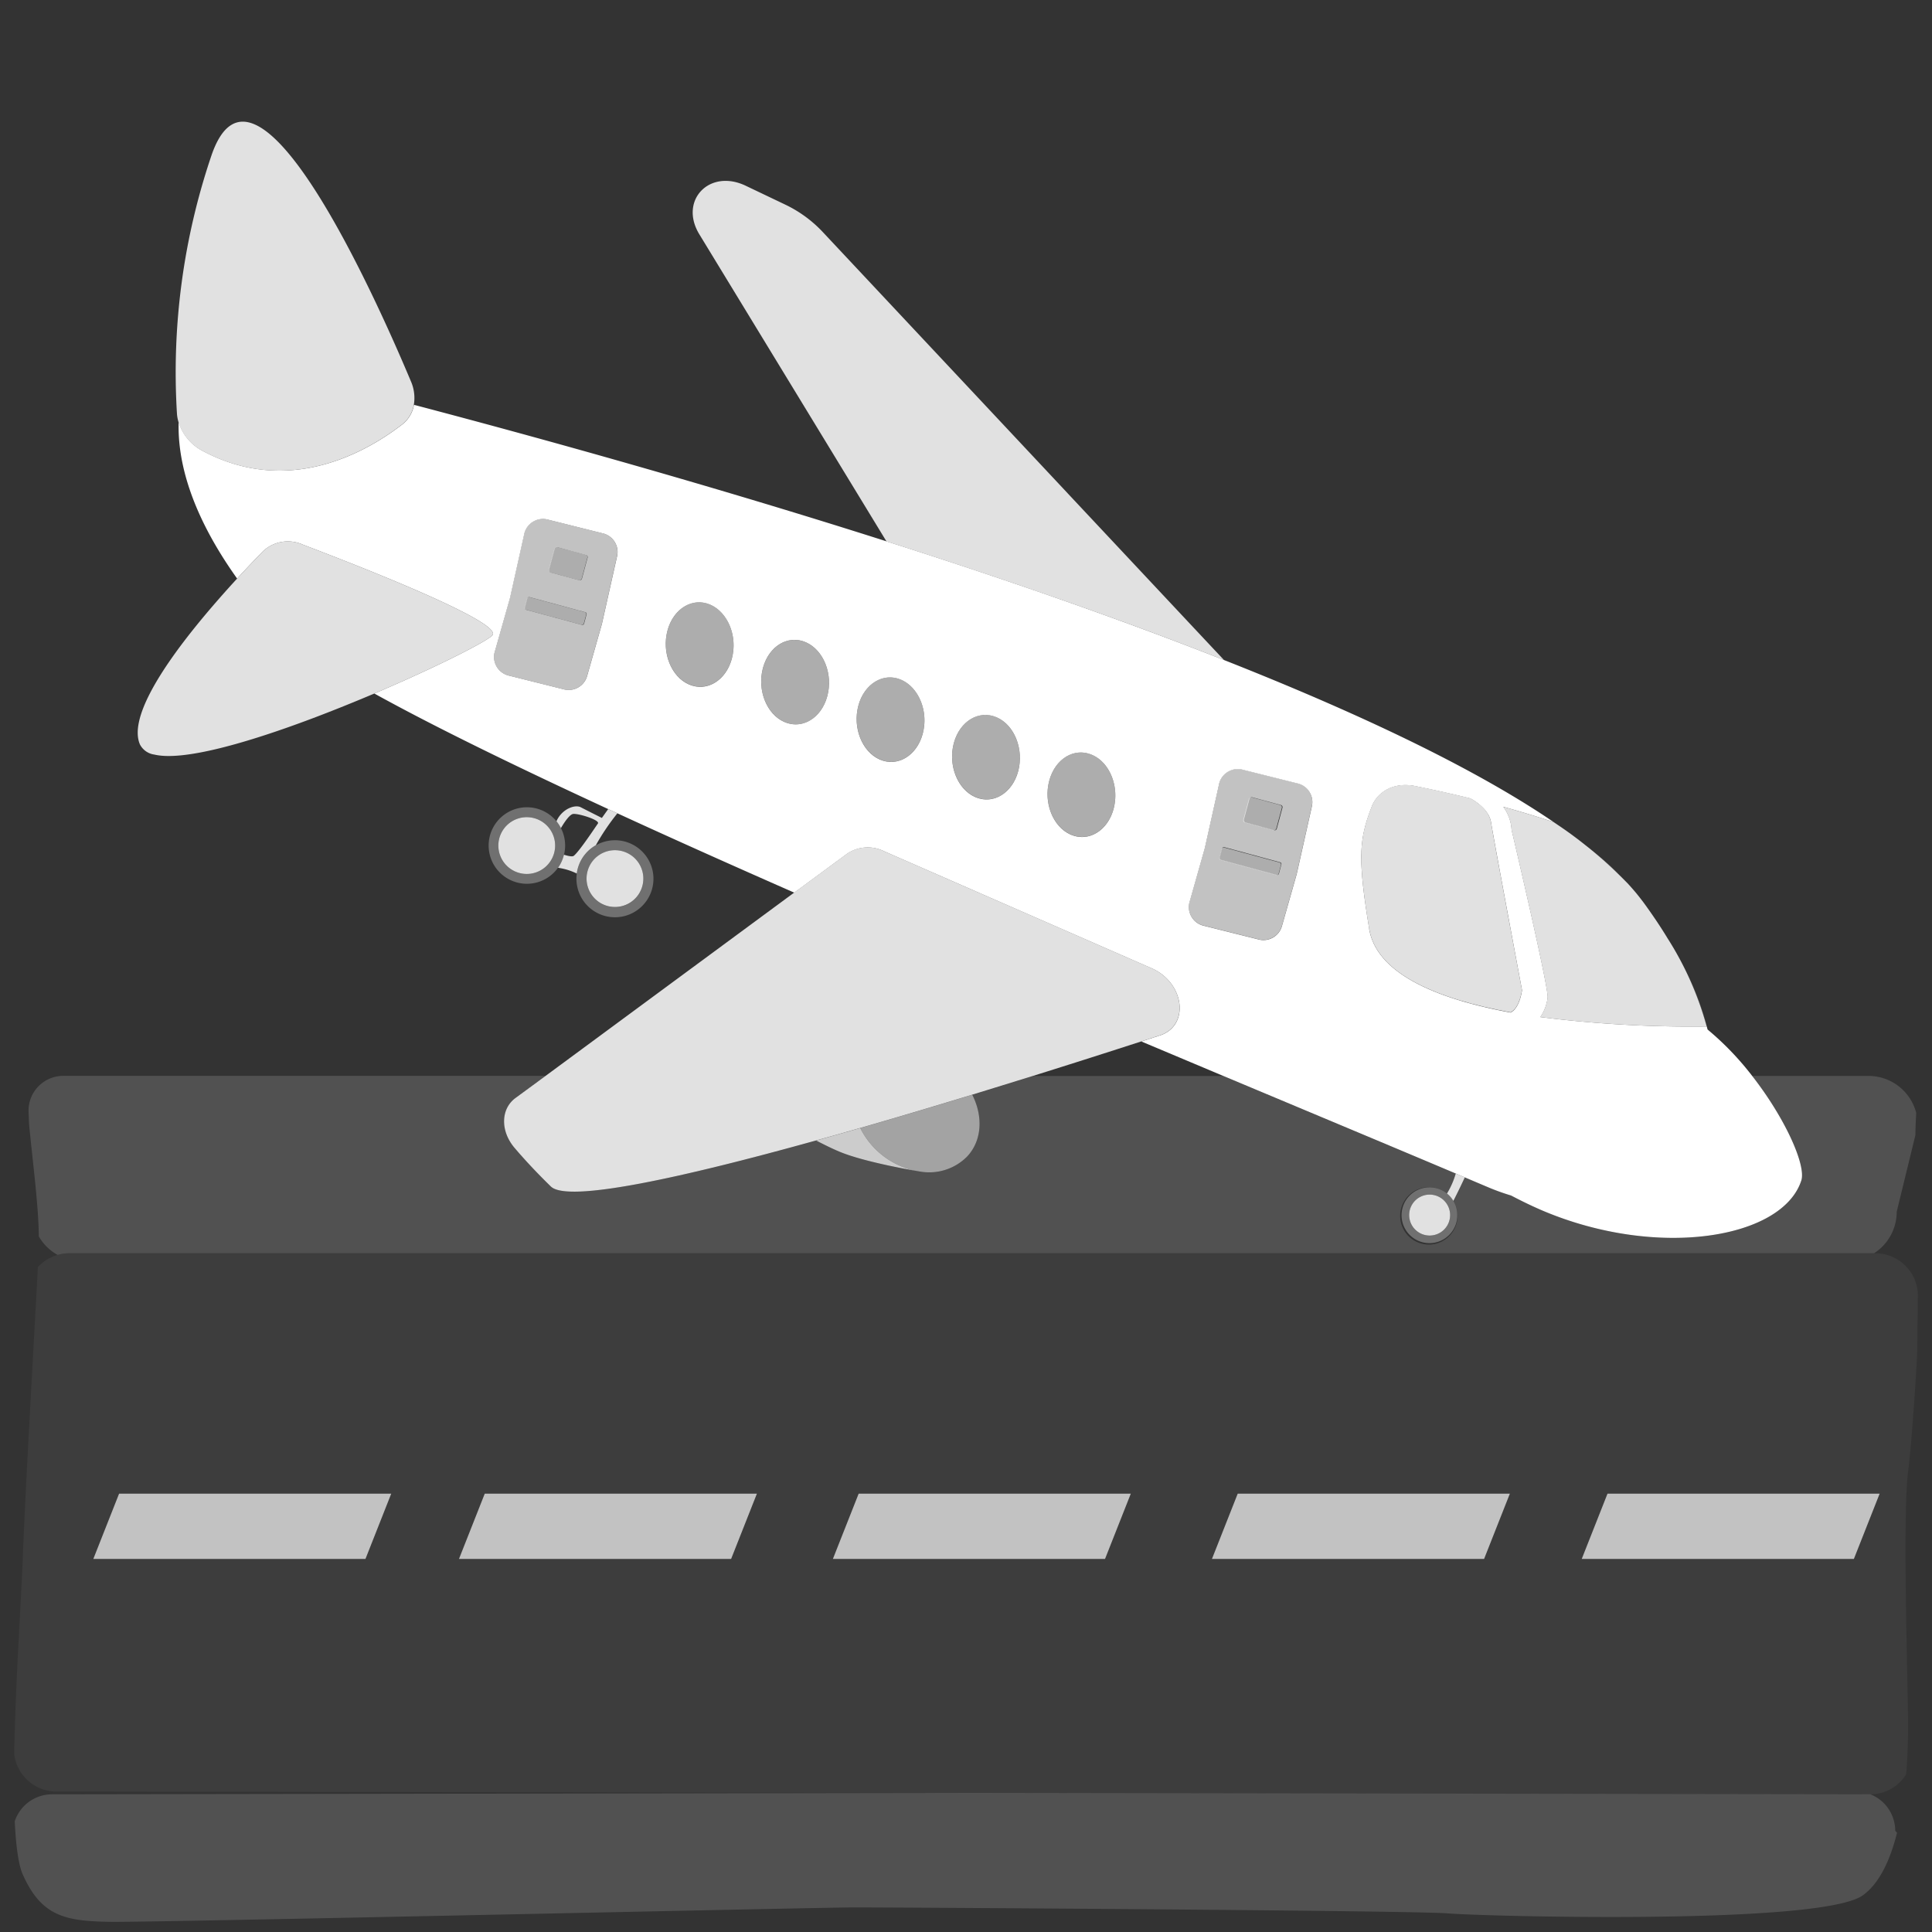 <svg viewBox="0 0 300 300" xmlns="http://www.w3.org/2000/svg"><rect x="0" y="0" width="300" height="300" fill="#333333" stroke="none"/><g fill="#fff"><path d="m 290.44 278.62 c -.02 0 -.04 0 -.06 0 l -141.53 -.22 -140.76 .22 a 6.11 6.11 0 0 0 -5.8 4.19 c .18 3.74 .56 6.7 1.24 8.24 2.89 6.53 6.62 7.27 13.63 7.37 h 1.26 c 13.67 -.08 109.17 -2.24 114.29 -2.24 5.33 0 86.53 .47 92.13 .93 s 57.87 1.87 64.41 -2.8 c 2.63 -1.88 4.28 -5.58 5.32 -9.71 l -.28 -.32 a 6.11 6.11 0 0 0 -3.85 -5.66 z" opacity=".15"/><path d="m 290.13 167.07 h -18.05 c 5.18 6.62 8.38 13.89 7.63 16.23 -2.91 9.03 -22.19 12.24 -40 4.76 -1.76 -.74 -3.44 -1.56 -5.07 -2.42 a 34.82 34.82 0 0 1 -3.39 -1.21 c -1.21 -.52 -2.48 -1.06 -3.78 -1.6 -.64 1.39 -1.37 2.85 -1.78 3.66 a 4.46 4.46 0 1 1 -1 -1.15 l .01 -.01 a 12.82 12.82 0 0 0 1.35 -3.09 c -10.1 -4.27 -22.52 -9.46 -36.11 -15.16 h -29.52 c -3.06 .96 -6.22 1.94 -9.45 2.92 1.68 3.31 1.53 7.03 -.73 9.53 a 8.28 8.28 0 0 1 -7.38 2.4 s -8.24 -1.34 -12.37 -3.03 c -1.01 -.41 -2.33 -1.06 -3.76 -1.79 -20.53 5.69 -38.53 9.71 -41.18 7.13 -2.35 -2.28 -4.21 -4.32 -5.64 -6 -2.22 -2.61 -2.17 -6.04 .14 -7.74 l 4.66 -3.44 h -74.88 a 5.4 5.4 0 0 0 -5.4 5.4 l .08 2.06 c .62 6.42 1.46 12.55 1.52 17.47 a 7.69 7.69 0 0 0 2.91 2.87 6.6 6.6 0 0 1 1.8 -.26 h 280.27 a 7.65 7.65 0 0 0 3.51 -6.44 l 2.9 -11.9 c .01 -1.08 .06 -2.24 .13 -3.45 a 7.66 7.66 0 0 0 -7.42 -5.74 z" opacity=".15"/><path d="m 291.19 194.61 h -280.45 a 6.63 6.63 0 0 0 -4.86 2.14 c -.58 10.97 -2 35.41 -2.35 45.33 -.22 6.1 -1.12 19.03 -1.33 30.24 a 6.6 6.6 0 0 0 6.56 5.87 l 140.09 .22 141.53 .22 h .06 a 6.59 6.59 0 0 0 5.55 -3.12 c .25 -3.04 .3 -5.76 .3 -7.53 0 -5.8 -.9 -32.47 0 -39.47 .37 -2.89 .96 -10.12 1.41 -18.16 l .11 -9.14 a 6.6 6.6 0 0 0 -6.62 -6.6 z m .68 37.34 l -4 10.13 h -42.26 l 4 -10.13 z m -57.42 0 l -4 10.13 h -42.26 l 4 -10.13 z m -58.86 0 l -4 10.13 h -42.26 l 4 -10.13 z m -58.06 0 l -4 10.13 h -42.26 l 4 -10.13 z m -56.78 0 l -4 10.13 h -42.26 l 4 -10.13 z" opacity=".05"/><path d="m 56.75 242.07 l 4 -10.13 h -42.26 l -4 10.13 z" opacity=".7"/><path d="m 113.53 242.07 l 4 -10.13 h -42.26 l -4 10.13 z" opacity=".7"/><path d="m 171.59 242.07 l 4 -10.13 h -42.26 l -4 10.13 z" opacity=".7"/><path d="m 230.45 242.07 l 4 -10.13 h -42.26 l -4 10.13 z" opacity=".7"/><path d="m 245.61 242.07 h 42.26 l 4 -10.13 h -42.26 z" opacity=".7"/><path d="m 224.68 185.33 a 4.28 4.28 0 0 1 1 1.15 c .41 -.81 1.14 -2.27 1.78 -3.66 l -1.41 -.6 a 12.82 12.82 0 0 1 -1.35 3.09 z" opacity=".85"/><path d="m 224.68 185.33 a 4.33 4.33 0 1 0 1 1.15 4.28 4.28 0 0 0 -1 -1.15 z m .3 4.44 a 3.18 3.18 0 1 1 -1.89 -4.08 3.18 3.18 0 0 1 1.89 4.08 z" opacity=".3"/><path d="m 223.09 185.69 a 3.18 3.18 0 1 0 1.89 4.08 3.18 3.18 0 0 0 -1.89 -4.08 z" opacity=".85"/><path d="m 133.58 175.16 q -3.45 .99 -6.85 1.94 c 1.43 .74 2.75 1.38 3.76 1.79 4.13 1.69 12.37 3.03 12.37 3.03 a 12.45 12.45 0 0 1 -9.28 -6.76 z" opacity=".75"/><path d="m 90.18 125.35 c -.87 -.45 -2.78 .2 -3.68 1.97 -.04 .08 -.06 .14 -.09 .21 a 5.88 5.88 0 0 1 .69 1.06 s 1.14 -2.03 1.85 -2.19 4.28 .93 3.89 1.48 -2.93 4.4 -3.76 5.02 c -.3 .23 -1.51 -.18 -1.51 -.18 a 5.95 5.95 0 0 1 -.92 2.03 9.68 9.68 0 0 1 2.91 .89 5.94 5.94 0 0 1 2.96 -4.39 35.38 35.38 0 0 1 3.35 -4.96 l -1.43 -.66 -.98 1.38 s -2.4 -1.2 -3.28 -1.66 z" opacity=".85"/><path d="m 87.11 128.6 a 5.88 5.88 0 0 0 -.69 -1.06 5.94 5.94 0 1 0 .69 1.06 z m -1.72 5.25 a 4.41 4.41 0 1 1 -1.05 -6.15 4.41 4.41 0 0 1 1.05 6.15 z" opacity=".3"/><path d="m 84.34 127.7 a 4.41 4.41 0 1 0 1.05 6.15 4.41 4.41 0 0 0 -1.05 -6.15 z" opacity=".85"/><path d="m 90.62 132.98 a 5.98 5.98 0 1 0 1.92 -1.73 5.93 5.93 0 0 0 -1.92 1.73 z m 7.42 -.14 a 4.41 4.41 0 1 1 -6.15 1.05 4.41 4.41 0 0 1 6.15 -1.06 z" opacity=".3"/><path d="m 91.89 133.88 a 4.41 4.41 0 1 0 6.15 -1.05 4.41 4.41 0 0 0 -6.15 1.05 z" opacity=".85"/><path d="m 133.58 175.16 a 12.45 12.45 0 0 0 9.28 6.76 8.28 8.28 0 0 0 7.38 -2.4 c 2.27 -2.5 2.41 -6.22 .73 -9.53 -5.7 1.74 -11.59 3.5 -17.39 5.17 z" opacity=".55"/><path d="m 190.05 102.49 c -.03 -.03 -.05 -.07 -.08 -.1 l -1.42 -1.51 -3.66 -3.9 -57.13 -60.95 a 19.5 19.5 0 0 0 -5.81 -4.25 l -6.16 -2.94 c -5.64 -2.69 -10.39 2.29 -7.2 7.54 l 29.06 47.69 c 17.82 5.68 35.87 11.9 52.4 18.42 z" opacity=".85"/><path d="m 31.33 69.95 c 13.49 7.26 25.65 .18 31.11 -4.04 a 4.9 4.9 0 0 0 1.82 -3.05 6.42 6.42 0 0 0 -.45 -3.64 c -5.66 -13.47 -24.21 -54.79 -30.97 -35.1 a 104.91 104.91 0 0 0 -5.36 40.16 6.08 6.08 0 0 0 .24 1.27 7.48 7.48 0 0 0 3.61 4.4 z" opacity=".85"/><path d="m 21.74 115.62 a 2.97 2.97 0 0 0 2.23 1.55 c 4.47 1.06 14.45 -1.82 24.54 -5.62 3.26 -1.23 6.52 -2.55 9.62 -3.86 9.55 -4.06 17.45 -8.07 18.32 -9.03 1.79 -1.98 -20.42 -10.67 -29.45 -14.1 a 5.63 5.63 0 0 0 -6.09 .97 c -1.1 1.13 -2.52 2.61 -4.09 4.31 -1.94 2.11 -4.11 4.57 -6.2 7.14 -5.63 6.93 -10.63 14.68 -8.88 18.64 z" opacity=".85"/><path d="m 80.04 170.5 c -2.3 1.7 -2.36 5.13 -.14 7.74 1.43 1.68 3.3 3.72 5.64 6 2.65 2.58 20.66 -1.44 41.19 -7.15 q 3.39 -.94 6.85 -1.94 c 5.8 -1.67 11.69 -3.43 17.39 -5.17 3.23 -.99 6.39 -1.97 9.45 -2.92 6.18 -1.93 11.92 -3.77 16.8 -5.35 l 2.87 -.93 c 4.68 -1.53 3.85 -8.2 -1.3 -10.45 l -41.53 -18.16 a 5.72 5.72 0 0 0 -5.68 .35 l -8.26 6.08 -38.61 28.47 z" opacity=".85"/><path d="m 236.33 153.73 s -4.47 -23.79 -4.81 -26.06 -3.19 -3.7 -3.22 -3.72 c -3.35 -.82 -6.33 -1.46 -8.62 -1.92 -3.02 -.6 -5.72 .69 -6.68 3.19 -1.95 5.05 -2.22 7.87 -.4 18.99 1.17 7.14 10.87 10.96 21.97 12.99 .02 -.01 .02 -.02 .04 -.03 1.41 -.75 1.72 -3.44 1.72 -3.44 z" opacity=".85"/><path d="m 257.2 142.98 l -.04 -.06 q -.88 -1.31 -1.87 -2.67 c -.35 -.47 -.72 -.95 -1.11 -1.43 -.06 -.08 -.12 -.15 -.19 -.23 -.4 -.48 -.82 -.95 -1.26 -1.43 l -.11 -.11 a 68.59 68.59 0 0 0 -11.39 -9.4 c -2.64 -.88 -5.28 -1.67 -7.81 -2.37 a 6.58 6.58 0 0 1 1.29 3.58 s 5.76 24.42 5.6 26.03 a 6.74 6.74 0 0 1 -1.14 3.04 187.25 187.25 0 0 0 25.84 1.46 49.98 49.98 0 0 0 -6.14 -13.8 l -.02 -.04 q -.77 -1.26 -1.65 -2.57 z" opacity=".85"/><path d="m 169.35 117.12 c -2.8 -1.04 -5.7 .92 -6.49 4.39 s .84 7.13 3.64 8.17 5.7 -.92 6.49 -4.39 -.85 -7.12 -3.64 -8.17 z" opacity=".6"/><path d="m 154.53 111.29 c -2.8 -1.04 -5.7 .92 -6.49 4.39 s .84 7.12 3.64 8.17 5.7 -.92 6.49 -4.39 -.85 -7.12 -3.64 -8.17 z" opacity=".6"/><path d="m 139.71 105.46 c -2.8 -1.04 -5.7 .92 -6.49 4.39 s .84 7.12 3.64 8.17 5.7 -.92 6.49 -4.39 -.84 -7.12 -3.64 -8.17 z" opacity=".6"/><path d="m 124.89 99.64 c -2.8 -1.04 -5.7 .92 -6.49 4.39 s .84 7.12 3.64 8.17 5.7 -.92 6.49 -4.39 -.84 -7.13 -3.64 -8.17 z" opacity=".6"/><path d="m 103.58 98.19 c -.79 3.47 .84 7.13 3.64 8.17 s 5.7 -.92 6.49 -4.39 -.84 -7.13 -3.64 -8.17 -5.7 .93 -6.49 4.39 z" opacity=".6"/><path d="m 272.08 167.07 a 45.48 45.48 0 0 0 -6.93 -7.21 44.72 44.72 0 0 0 -4.12 -10.52 45.35 45.35 0 0 1 3.99 10.05 187.25 187.25 0 0 1 -25.84 -1.46 6.74 6.74 0 0 0 1.14 -3.04 c .16 -1.61 -5.6 -26.03 -5.6 -26.03 a 6.58 6.58 0 0 0 -1.29 -3.58 c 2.53 .7 5.16 1.49 7.81 2.37 a 73.19 73.19 0 0 1 10.23 8.21 c -11.29 -11.2 -34.32 -22.68 -61.4 -33.37 -16.54 -6.52 -34.58 -12.75 -52.38 -18.42 -27.09 -8.64 -53.62 -16 -73.41 -21.21 a 4.9 4.9 0 0 1 -1.82 3.05 c -5.46 4.22 -17.62 11.3 -31.11 4.04 a 7.48 7.48 0 0 1 -3.61 -4.41 c -.17 5.85 1.72 13.98 9.08 24.3 1.56 -1.7 2.98 -3.18 4.09 -4.31 a 5.63 5.63 0 0 1 6.09 -.97 c 9.03 3.43 31.24 12.12 29.45 14.1 -.87 .96 -8.77 4.97 -18.32 9.03 q 1.04 .58 2.14 1.17 c 9.04 4.89 20.86 10.62 34.19 16.78 l 1.43 .66 c 8.65 3.98 17.91 8.12 27.44 12.31 l 8.26 -6.08 a 5.72 5.72 0 0 1 5.68 -.35 l 41.53 18.16 c 5.15 2.25 5.98 8.93 1.3 10.45 l -2.87 .93 c 4.33 1.82 8.58 3.61 12.72 5.35 13.59 5.7 26.01 10.89 36.11 15.16 l 1.41 .6 c 1.3 .55 2.57 1.09 3.78 1.6 a 34.82 34.82 0 0 0 3.39 1.21 c 1.64 .86 3.32 1.68 5.07 2.42 17.81 7.47 37.09 4.26 40 -4.76 .75 -2.34 -2.46 -9.61 -7.63 -16.23 z m -176.25 -80.74 l -2.37 10.57 -2.3 8.09 a 2.98 2.98 0 0 1 -3.69 2.03 l -8.4 -2.1 a 2.98 2.98 0 0 1 -2.29 -3.53 l 2.42 -8.56 2.25 -10.1 a 2.98 2.98 0 0 1 3.68 -2.03 l 8.4 2.1 a 2.98 2.98 0 0 1 2.3 3.53 z m 17.88 15.65 c -.79 3.47 -3.69 5.43 -6.49 4.39 s -4.43 -4.7 -3.64 -8.17 3.7 -5.43 6.49 -4.39 4.43 4.7 3.64 8.16 z m 14.82 5.83 c -.79 3.47 -3.69 5.43 -6.49 4.39 s -4.43 -4.7 -3.64 -8.17 3.69 -5.43 6.49 -4.39 4.43 4.7 3.64 8.16 z m 14.82 5.83 c -.79 3.47 -3.69 5.43 -6.49 4.39 s -4.43 -4.7 -3.64 -8.17 3.7 -5.43 6.49 -4.39 4.43 4.7 3.64 8.16 z m 14.82 5.83 c -.79 3.47 -3.69 5.43 -6.49 4.39 s -4.43 -4.7 -3.64 -8.17 3.69 -5.43 6.49 -4.39 4.42 4.69 3.64 8.16 z m 14.82 5.83 c -.79 3.47 -3.69 5.43 -6.49 4.39 s -4.43 -4.7 -3.64 -8.17 3.69 -5.43 6.49 -4.39 4.42 4.69 3.64 8.16 z m 30.73 -.14 l -2.37 10.58 -2.3 8.09 a 2.98 2.98 0 0 1 -3.69 2.03 l -8.4 -2.1 a 2.98 2.98 0 0 1 -2.29 -3.53 l 2.42 -8.56 2.25 -10.1 a 2.98 2.98 0 0 1 3.69 -2.03 l 8.4 2.1 a 2.98 2.98 0 0 1 2.29 3.51 z m 8.89 19.07 c -1.83 -11.12 -1.55 -13.94 .4 -18.99 .97 -2.5 3.66 -3.79 6.68 -3.19 2.29 .46 5.27 1.1 8.62 1.92 .03 .02 2.87 1.46 3.22 3.72 s 4.81 26.06 4.81 26.06 -.31 2.69 -1.72 3.45 c -.02 .01 -.02 .02 -.04 .03 -11.11 -2.05 -20.81 -5.88 -21.98 -13.01 z"/><path d="m 189.33 121.55 l -2.25 10.1 -2.42 8.56 a 2.98 2.98 0 0 0 2.29 3.53 l 8.4 2.1 a 2.98 2.98 0 0 0 3.69 -2.03 l 2.3 -8.09 2.37 -10.58 a 2.98 2.98 0 0 0 -2.29 -3.53 l -8.4 -2.1 a 2.98 2.98 0 0 0 -3.69 2.04 z m 3.81 5.75 l .88 -3.26 a .35 .35 0 0 1 .42 -.24 l 4.46 1.2 a .35 .35 0 0 1 .24 .42 l -.88 3.26 a .34 .34 0 0 1 -.42 .24 l -4.45 -1.21 a .35 .35 0 0 1 -.24 -.41 z m 5.63 6.59 a .28 .28 0 0 1 .2 .35 l -.38 1.42 a .28 .28 0 0 1 -.35 .2 l -8.65 -2.34 a .28 .28 0 0 1 -.2 -.35 l .38 -1.42 a .28 .28 0 0 1 .35 -.2 z" opacity=".7"/><rect height="5.3" opacity=".6" rx=".35" transform="matrix(.261 -.965 .965 .261 22.92 282.67)" width="4.07" x="194.11" y="123.71"/><rect height="9.53" opacity=".6" rx=".28" transform="matrix(.261 -.965 .965 .261 14.43 286.24)" width="2.03" x="193.17" y="128.93"/><path d="m 76.77 101.39 a 2.98 2.98 0 0 0 2.29 3.53 l 8.4 2.1 a 2.98 2.98 0 0 0 3.69 -2.03 l 2.3 -8.09 2.37 -10.58 a 2.98 2.98 0 0 0 -2.3 -3.53 l -8.4 -2.1 a 2.98 2.98 0 0 0 -3.69 2.03 l -2.25 10.1 z m 8.48 -12.92 l .88 -3.26 a .35 .35 0 0 1 .42 -.24 l 4.45 1.21 a .34 .34 0 0 1 .24 .42 l -.88 3.26 a .34 .34 0 0 1 -.42 .24 l -4.44 -1.2 a .34 .34 0 0 1 -.24 -.43 z m -3.37 4.45 a .28 .28 0 0 1 .35 -.2 l 8.65 2.34 a .28 .28 0 0 1 .2 .35 l -.38 1.42 a .28 .28 0 0 1 -.35 .2 l -8.65 -2.34 a .28 .28 0 0 1 -.2 -.35 z" opacity=".7"/><path d="m 86.57 84.88 h 3.38 a .35 .35 0 0 1 .35 .35 v 4.61 a .35 .35 0 0 1 -.35 .35 h -3.38 a .35 .35 0 0 1 -.35 -.35 v -4.61 a .34 .34 0 0 1 .34 -.34 z" opacity=".6" transform="matrix(.261 -.965 .965 .261 -19.3 149.85)"/><rect height="9.53" opacity=".6" rx=".28" transform="matrix(.261 -.965 .965 .261 -27.83 153.38)" width="2.03" x="85.28" y="90.11"/></g></svg>
